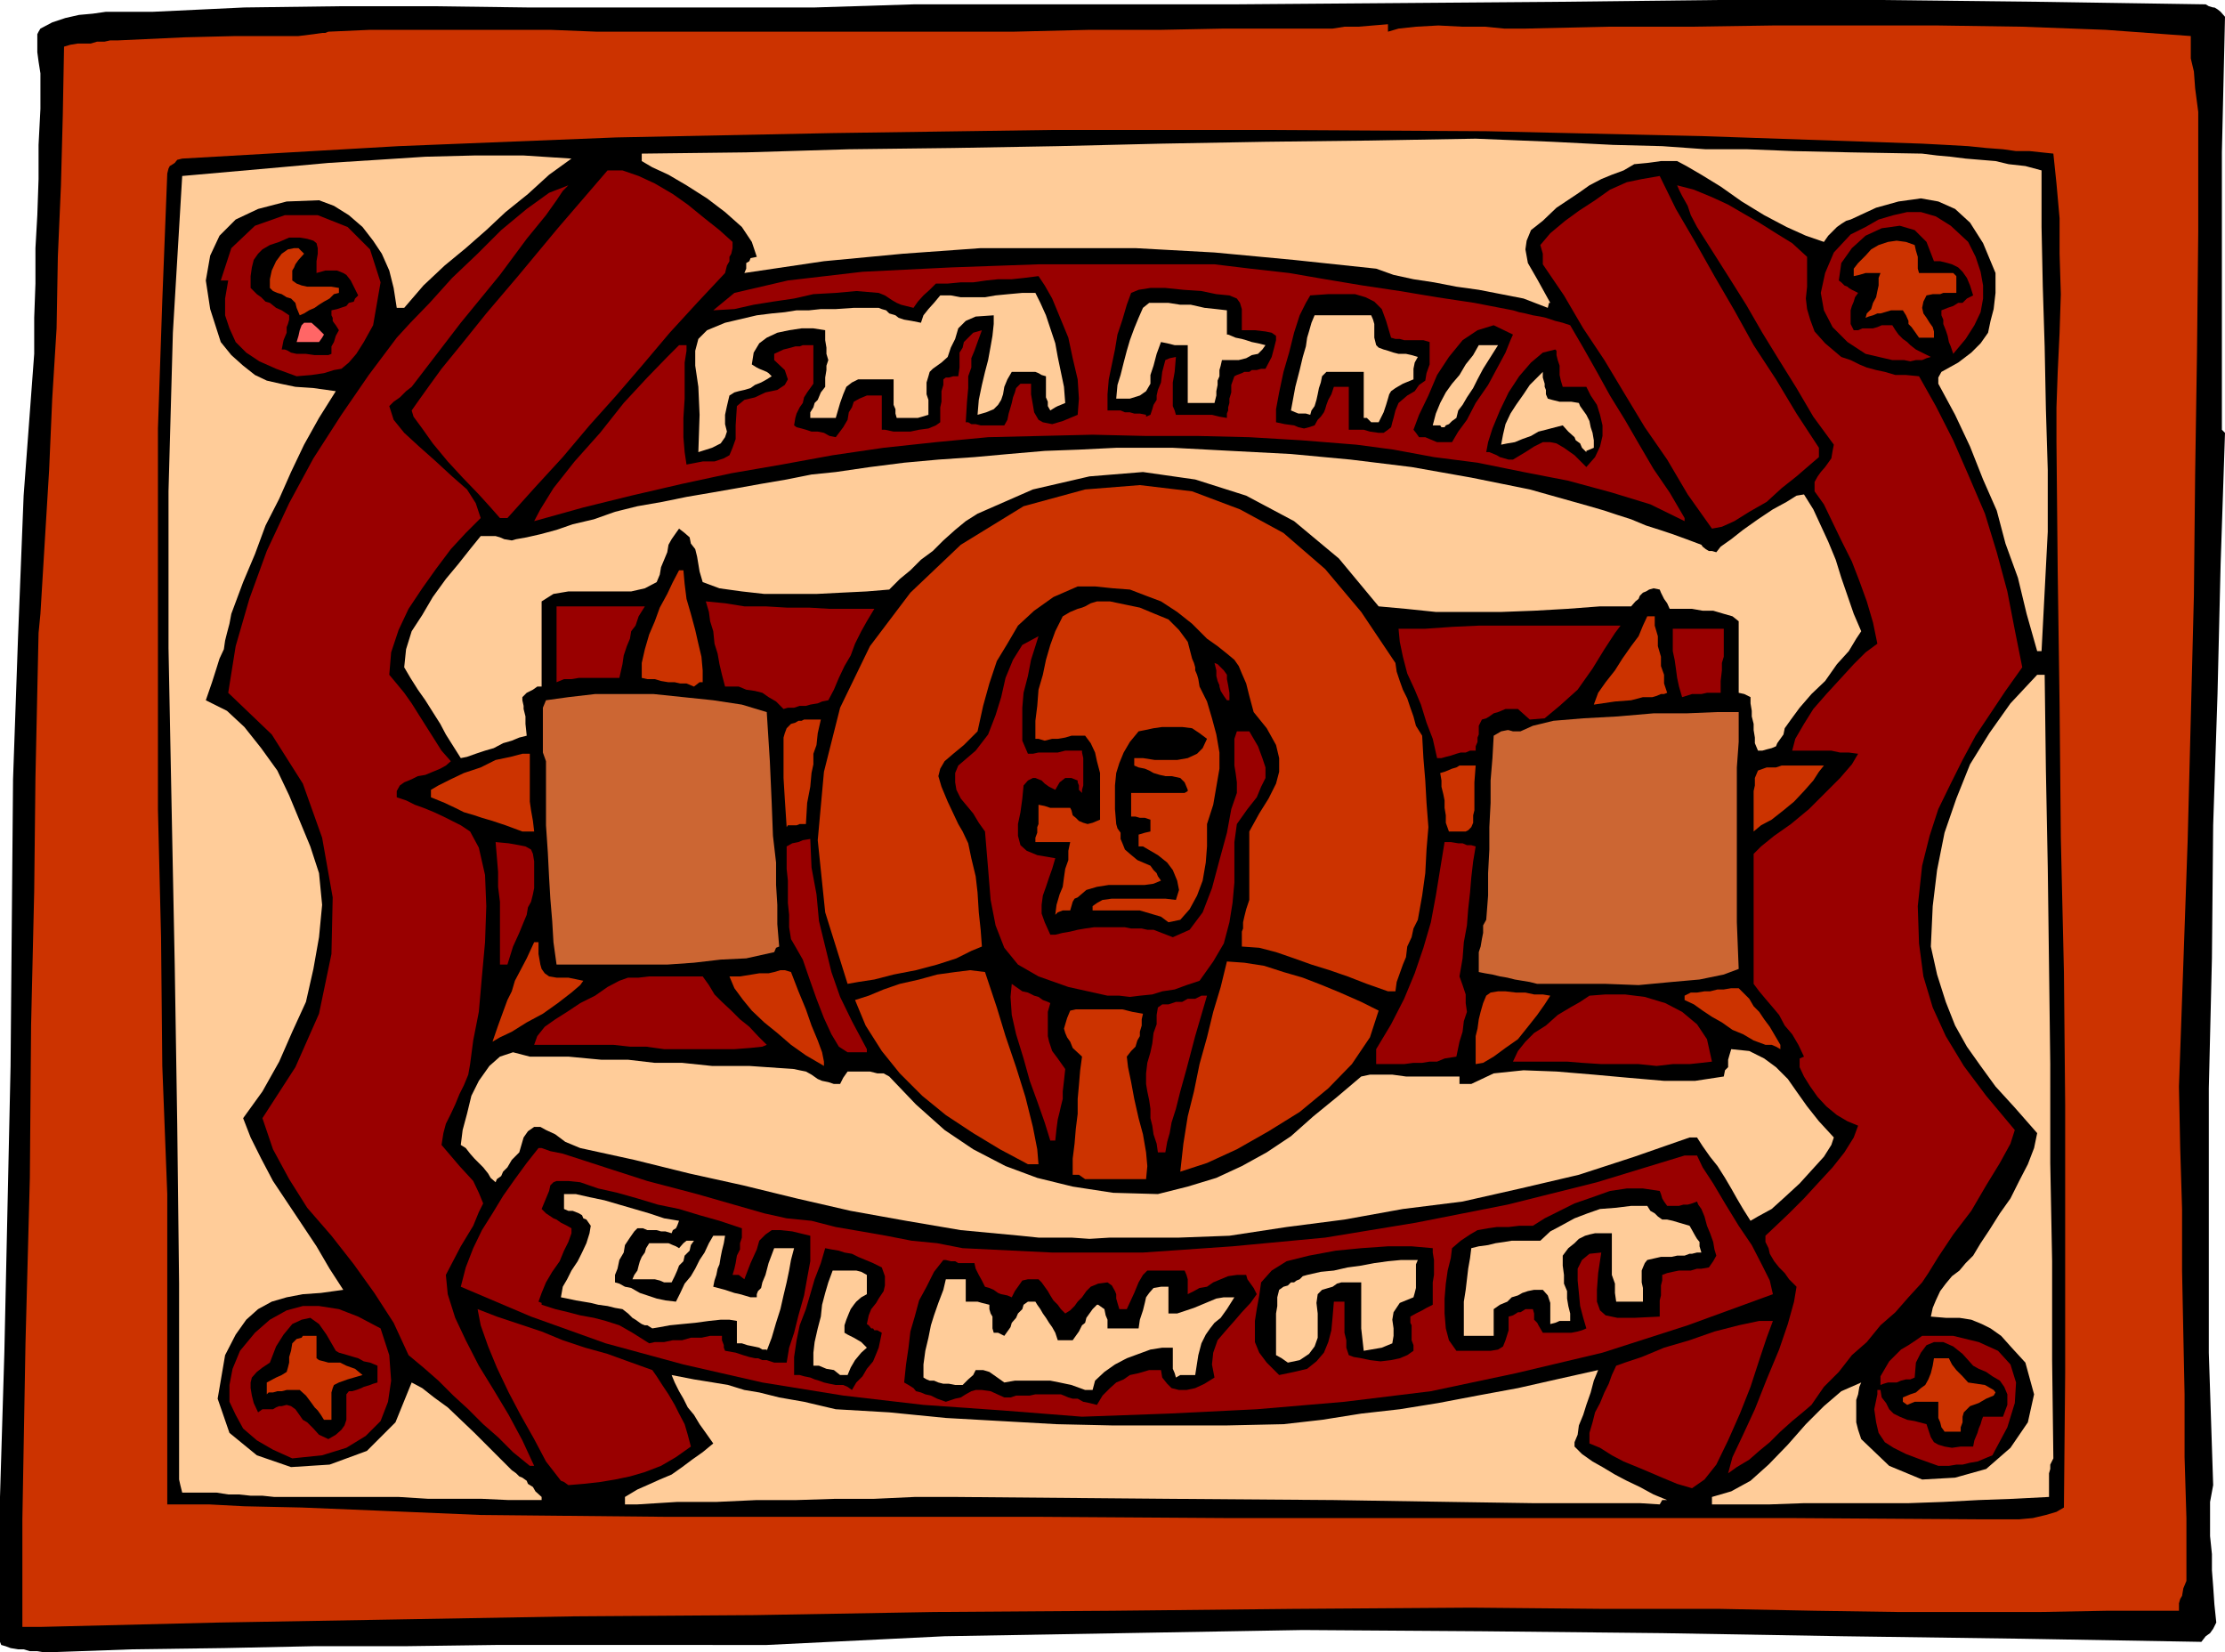 <svg xmlns="http://www.w3.org/2000/svg" width="357.801" height="265.699"><path d="m7.2 265.7-1.2-.2H4.8l-1-.3h-.902L1.7 265l-.8-.3-.7-.2-.2-.5v-23.3l.7-23.2.5-23.102.5-23 .198-23.101.2-23 .8-22.797.903-22.8L5.5 56.897v-5.8l.2-5.5v-5.7l.3-5.3.2-5.801v-5.5l.3-5.797v-5.703l-.3-1.899-.2-1.5V5.5l.2-.402.3-.5 1.898-1 2.102-.7 2.2-.5 2.198-.199L17 1.9h7.5l14.8-.7L54.7 1h14.898l15.3.2H131l15.898-.5H198.2l25.899-.2 26-.203 26.1-.297h26.2L328.5.297l26.2.402.5.301.698.2h.2l.5.3.5.398.703.801-.5 21.801v44.598l.5.5-.703 21.101-.5 20.899-.7 21.101-.199 21.399-.5 20.902v42.5l.7 21.297-.5 2.703v5.5l.3 2.898v2.602l.2 2.598.199 2.902.3 2.898-.5 1-.5.7-.699.5L354 264l-28.8-.5-28.802-.402-29.097-.5-28.801-.301-29-.2-57.602 1-28.597 1.403H79.699L65 264.7H50.398L36 265l-14.7.2-14.1.5"/><path fill="#c30" d="M6.5 261.598H3.598v-17.301l.5-28.297.703-26.602.199-24.5.5-21.601.2-18.2.3-14 .2-9.3.3-3.098.7-11.601.698-11.5.5-11.5.7-11.301.203-11.5.5-11.5.297-11.297.203-11 1-.3L12.5 7h2.098l1-.3H16.8l.898-.2h1.2l10.8-.5 8.2-.203H48l2.398-.297 1.403-.203h.5l.5-.2 6.699-.3h29l7.5.3h66.898l12.301-.3h11.5l10.102-.2h17.5l1.898-.3h2.2l2.402-.2 2.398-.199v1.2l1.7-.5 2.8-.301 3.602-.2 3.898.2h3.602l3.097.3h3.403l13.199-.3h13.2l13.398-.2h26.601l13.5.2 13.399.5 13.703 1v3.601l.5 2.102.199 2.7.5 3.8v19.2l-.2 19.5-.3 19.597-.2 19.5-.5 19.703-.5 19.598-.702 20-.7 19.601.2 9.899.3 9.8v9.899l.2 10 .203 9.902v10.098l.297 9.8V254.2l-.5 1.2-.2 1.199-.3.5-.2.699V259h-11.5l-10.8.2H305.3l-13.5-.2-15.102-.3h-18.5l-21.601-.2-28.797.2-28.8.3-28.8.2-28.802.5-29 .198-28.597.5-28.801.5-28.5.7"/><path d="m77.3 243.598-16.6-.7-12.2-.5-9.2-.199-5.702-.3h-6.7V192l-.8-20.602-.2-20.699-.5-20.601v-61.2l.7-20.601.8-20.399.2-.8.203-.399.5-.3.297-.2.402-.5.8-.199 34.798-2 35-1.402 34.8-.7 35-.5H204l35 .2 35.098.8 35 1.2 3.8.199 3.602.203 2.898.297 2.7.203 2.101.297h2.2l1.902.203 1.898.2.5 4.8.5 5.598v5.699l.2 6.5-.2 6.203-.3 6.297-.2 5.703v5.598l.2 20.8.3 21.399.2 21.402.5 21.598.199 21.3v43.2l-.2 21.601-1.199.7-1.699.5-2.102.5-2.199.199H318.5l-30.3-.2h-90.7l-30.2-.199h-60l-30-.3"/><path fill="#fc9" d="M102.5 241.898h-2V240.7l2-1.199 1.598-.703 2-.899 1.902-.8 1.7-1.2 1.6-1.199 1.7-1.199 1.7-1.402-1.2-1.7-1-1.398-.902-1.5-1-1.203-.7-1.399-.699-1.199-.699-1.402-.5-1.2 3.598.7 3.101.5 2.399.402 2.601.801 2.399.398 3.203.801 4 .7 5.097 1.199 8.602.5 9.098.902 8.902.5 8.898.5 8.903.2h18.5l9.097-.2 6.2-.703 6.3-1 6.2-.7 6.203-1 6.297-1.199 6.5-1.199 6.203-1.402 6.699-1.5-.7 1.703-.5 1.898-.702 2-.5 1.602-.7 1.7-.199 1.5-.5 1.198v.7l1.2 1.199 1.699 1.203 1.601.898 2 1.2 1.899 1 2.101 1 2.2 1.199 2.199.902h-.797l-.403.7-3.199-.2H246.5l-13.2-.199-18.8-.3-26.402-.2-34.5-.3h-6.5l-6.5.3h-6.2l-6.3.2h-6.399l-6.5.3h-6.3l-6.399.398M44.098 240.7l-1.899-.2h-1.898l-1.903-.203H36.7L34.801 240h-5.5L29 238.797l-.2-.899v-31.5l-.3-25.699-.402-25.601-.5-25.2-.5-25.699V79l.703-25.5 1.5-25.203 15.797-1.399L52.8 26.2l7.898-.5 7.7-.5L76.3 25h7.898l7.7.5-3.598 2.598-3.403 3.101-3.597 2.899L78.199 37l-3.3 2.898L71.5 42.7l-3.402 3.2L65 49.5h-1.2l-.5-3.203-.702-2.797-1.2-2.703L60 38.699 58.3 36.5l-2.202-1.902-2.399-1.5-2.398-.899-5.203.2-4.598 1.199-3.602 1.699-2.597 2.601-1.5 3.2-.703 4 .703 4.601L35.5 55l1.7 2.098 1.898 1.699 1.902 1.5 1.898.902 2.2.5 2.402.5 2.898.2 3.602.5-2.7 4.3-2.402 4.301-2.097 4.398-1.903 4.301L42.7 84.5 41 89.098l-1.902 4.5-1.899 5.101-.3 1.598-.399 1.5-.3 1.203-.2 1.398-.7 1.5-.5 1.602-.702 2.2-1 2.898 3.402 1.699 2.8 2.601 2.7 3.399 2.598 3.601 1.902 4L48.2 132l1.698 4.098 1.403 4.3.5 5.102-.5 5.2-.903 5.097-1.199 5.3L47 165.899l-2.102 4.801-2.698 4.8-3.101 4.297 1.203 3.101L42 186.297l1.898 3.601 2.403 3.602 2.199 3.297 2.398 3.601L53 204l2.2 3.398-3.602.5-2.899.2-2.601.5-2.399.699L41.5 210.5l-1.902 1.7-1.7 2.398-1.699 3.3-1.199 7 1.898 5.5L41.301 234l5.5 1.898L53 235.5l6-2.203 4.598-4.598 2.601-6.402 1.7.902 1.902 1.5L72 226.297l2.098 2 2.203 2.101 2.199 2.2 1.898 1.902 1.903 1.898.699.5.5.5.5.2.7.5.198.5.801.5.399.699 1 .902v.5H81.8L77.5 241h-8.602l-4.8-.3h-20m240.5 1.198H275.3V240.7l3.097-.902 3.102-1.7 2.898-2.597 3.102-3.203 2.898-3.297 2.903-2.902 2.797-2.399 3.203-1.402-.3.702-.2 1.2-.3.898v3.601l.3 1.2.5 1.5 4.5 4.3 5.298 2.2 5.3-.301 5-1.399 3.903-3.402 2.797-4.098 1-4.5-1.399-5.101-2.199-2.399-1.7-1.902-1.702-1.2-1.399-.699L317 212.2l-1.902-.3h-2.2l-2.398-.2.3-1.402.5-1.2.7-1.5.898-1.199 1-1.199 1.2-.902 1-1.2 1.203-1.199 1.199-2 1.398-2.101 1.7-2.7 1.703-2.398 1.398-2.8 1.399-2.7 1-2.601.5-2.399-3.598-4.101-3.102-3.399-2.398-3.3-2.2-3.102-1.902-3.399-1.5-3.8-1.398-4.399-1-4.5.3-6.5.7-5.8 1.2-6 1.898-5.5 2.203-5.5 3.097-5 3.403-4.801 4.297-4.598h1.203l.199 15.398.3 15.602.2 15.797.2 15.8V187l.3 15.797v15.902l.2 15.801-.5 1v.7l-.2.698v3.801l-5.8.301-5.5.2-5.7.3-5.602.2h-16.8l-5.5.198"/><path fill="#900" d="m91.398 238.797-.699-.5-.5-.2L87.801 235l-1.903-3.602L83.7 227.5l-1.898-3.602-1.903-4L78.5 216.5l-1.2-3.402-.5-2.598 3.098 1.2 3.602 1.198 3.598 1.2L90.5 215.5l3.598 1.2 3.601 1 3.301 1.198 3.898 1.399.7 1 .902 1.402 1 1.5 1 1.7.7 1.398.898 1.703.5 1.7.5 1.898-2.399 1.699-2.398 1.402-2.602 1-2.398.7-2.403.5-2.398.398-2.7.3-2.402.2m180.7.5-2.399-.7-2.398-1-2.102-.898-1.898-.8-2.203-.899-1.899-1-1.898-1.203-1.703-.7v-1.699l.5-1.699.402-1.601.8-1.5.7-1.7.7-1.398.5-1.402.698-1.5 1.403-.5 2.699-.899 3.598-1.5 4.101-1.199 4-1.402 3.899-1 3.3-.7h2.2l-1 2.7-1.2 3.601L281.5 223l-1.7 4.297-1.902 4.3L276 235.5l-1.902 2.398-2 1.399"/><path fill="#900" d="m85.2 235.7-2.7-2.2-2.402-2.402L77.699 229l-2.398-2.402-2.403-2.2L70.5 222l-2.402-2.102-2.399-2-2.398-5.199-3.102-4.8-3.3-4.602-3.598-4.598-3.903-4.5-2.898-4.601-2.602-4.801-1.699-5 5.301-8.2L51.3 163l2-9.602.2-9.101-1.7-9.598L48.7 126l-5-7.902-7-6.7 1.198-7.5 2.2-7.601 2.8-7.7 3.602-7.699 3.898-7.199 4.5-7 4.403-6.402 4.5-6L66 51.898l3.098-3.199 3.601-4 4.102-3.902L80.598 37l4.101-3.402L88.301 31l3.097-1.203L91.2 30l-.699.7-1 1.5-1.7 2.398-3.1 3.8-4.302 5.801-6.3 7.7-7.899 10.3-.898.7-1 1-1 .699-.703.699.703 2.203L65 69.598l2.398 2.199 2.7 2.402 2.601 2.399 2.399 2.101 1.402 2.2.8 2.398-2.402 2.402-2.398 2.598-2.402 3.203-2.2 3.098-2.199 3.3-1.601 3.399-1.2 3.601-.3 3.602 1 1.2L65 111.397l1.2 1.7L67.397 115l1.2 1.898 1.203 1.899 1.2 1.902 1.5 1.7-.8.699-.9.5-1.202.5-1.2.5-1.199.199-1 .5-1.199.5-.7.5-.5.902v1l1.5.5 1.4.7 1.398.5 1.703.699 1.5.699 1.398.703 1.399.7 1.5 1L77 136.296l1 4.402.2 5-.2 5.801-.5 5.5-.5 5.7-.902 4.597-.5 3.8-.297 1.7-.703 1.703-.7 1.398-.699 1.7-.699 1.5-.8 1.601-.4 1.5-.3 1.899 2.898 3.402 2.2 2.398.902 1.899.7 1.703-.7 1.398-.902 2.2-2 3.3L71.699 205l.301 3.098 1.2 3.8 1.698 3.602L77 219.598l2.398 3.902 2.403 4L84 231.598l1.898 4.101H85.2M47 234.5l-3.102-1.402-2.597-1.5-2.203-1.899-1.2-2.199-1-2.102V222.7l.5-2.601 1.2-2.899L41 214.297l2.398-2.098 2.7-1.5 2.601-.699h2.602l3.199.5 3.098 1.2 3.601 1.898 1.399 4.3.3 4.102-.5 3.398L61.2 228.5l-2.398 2.398-3.102 1.899L51.801 234l-4.801.5m230.898 2.398.7-2.601 1.703-3.598 1.898-4.101 1.899-4.801 2-4.797 1.402-4.102 1-3.601.398-2.399-1.199-1.199-.699-1-.902-.902-.797-1-.703-1.2-.2-.898-.5-1v-1l1.7-1.601 2.101-2 2.399-2.399 2.203-2.402 2.398-2.598 1.899-2.402 1.5-2.399.703-1.898-1.703-.703-1.7-1-1.699-1.399-1.398-1.5-1.203-1.699-1-1.601-.7-1.5v-1.399l.7-.3-.899-1.899-1-1.703-1.199-1.399-.902-1.699-1-1.199-1.2-1.402-1-1.2L282 158.2v-20.902l1.2-1.2 2.1-1.699 2.7-1.898 2.898-2.402 2.602-2.598 2.398-2.402 1.903-2.2 1-1.699-1.5-.199h-1.403l-1.398-.3h-6.3l.5-1.903 1.398-2.399 1.5-2.398 2.101-2.402 2.2-2.399 2.199-2.402 1.902-1.899 1.898-1.398-.699-3.402-1-3.399L299 93.4l-1.2-3.102-1.702-3.399L294.699 84l-1.398-2.902L291.8 79v-1.5l.5-.902.5-.7.699-.8 1-1.399.2-1.199.198-1-3.3-4.5-2.7-4.602-2.8-4.5-2.7-4.398L280.8 49l-2.703-4.3-2.598-4.102-2.602-4.098-1-1.902-.5-1.5-.5-.899-.398-.699-.5-1-.3-.703 2.698.703 2.903 1.2 2.597 1.198 2.403 1.399 2.597 1.5 2.7 1.703 2.601 1.598 2.399 2.199v4.8l-.2 1.903.2 1.7.5 1.698.703 1.899 1.699 1.902 2.598 2.2 1.5.5 1.402.699 1.2.5 1.5.402 1.398.297 1.703.5h1.699l2.098.203 2.703 4.797 2.797 5.5 2.402 5.5 2.7 6.3 1.898 6.2 1.703 6.3 1.199 6.2 1.2 6-2.7 3.8-2.402 3.602-2.399 3.598-2.101 3.902-1.899 3.801-2 4.098-1.398 4.3-1.203 4.801-.7 6.5.2 6L309.3 157l1.5 5 2.097 4.598 2.903 4.8 3.597 4.801 4.602 5.5-.7 2.2-1.702 3.101-2.2 3.598-2.398 4.101-2.902 3.801-2.399 3.598-1.601 2.601-1 1.5-2.2 2.399L304.8 211l-2.403 2.098-2.199 2.699-2.398 2.101-2.102 2.7L293.3 223l-2 2.898-1.403 1.2-1.699 1.402-1.898 1.7-1.703 1.698-1.7 1.399-1.597 1.402-2 1.2-1.403 1M311.7 235.7l-2.802-1-2.398-.903-2-1-1.402-.899-1-1.5-.399-1.699-.3-2.101.5-2.399v-.699h.5l.199 1.2.703.898.5 1 .699.699 1 .5 1.2.5 1.198.203 1.903.5.297.898.402 1.2.5.8.7.399 1 .3 1.198.2 1.403-.2h2l.199-1 .5-1.199.2-.699.3-.699.2-.703.198-.5h3.2l.703-1.899V224.2l-.5-1.199-.703-1-1.2-.703-1-.7-1.199-.5-.898-.5-1.703-1.898-1.5-1.199-1.598-.703H311l-1.2.5-.902 1.203-.8 1.598-.2 2.402-.699.297h-.699l-.8.203-.7.297h-1.402l-.7.203-.5.2v-1.403l.7-1.2.703-1.199 1.898-1.898 1.2-.703 1.199-.797 1-.703h5l4.101 1 3.102 1.402 2 2.2.898 2.898-.199 3.3-1.2 3.903-2.402 4.5-2.398 1-1.2.2-1.202.3h-1l-1.2.2H311.7"/><path d="m52.8 231.398-1.5-.699-.902-1-1-1-.699-.402-.699-1-.5-.7-.7-.5-.702-.199-.797.2h-.403l-.5.199-.5.3H42.2l-.699.5-.7-1.5-.3-1.199-.2-1.199v-.902l.2-.797.8-.902.9-.7 1.198-.8 1-2.598 1.2-1.902 1.402-1.7 1.5-.699 1.398-.3 1.403 1 1.199 1.699 1.5 2.601.5.301 1.398.398 1 .301.7.2.902.5 1 .199 1.2.5v2.699l-.7.203-.5.2-1 .3-.402.2-.797.3-.703.2h-.5l-.399.5v4.097l-.3.902-.5.7-.899.8-1.2.7"/><path fill="#c30" d="m52.098 228.297-.5-.797-.5-.703-.5-.5-.5-.7-.899-1.199-1-.898h-2.101l-.797.2h-.703l-.7.198H43.2l-.3.301v-1.902l1.5-.797.902-.402.797-.5.203-.7.199-.8v-.899l.3-1L47 216l.7-.703.8-.2.2-.3h2.198v3.601l.403.301.797.2.703.199h1.898l1 .5 1.399.5 1.203 1-2.403.699-1.398.5-.8.402-.2.5-.2.7v4.398h-1.202M312.7 230.2l-.2-.302-.3-.398-.2-.8-.3-.7v-2.602h-3.802l-1.199.5-.699-.5v-.699l1.2-.5.898-.3.8-.7.7-.5.5-.902.402-1 .3-1.2.2-1.199h2.398l.5 1 .7.899 1 1 .902 1 2.7.402 1.398.801.3.398-.3.5-1.2.5-1.199.7-1.398.5-1 1-.203.699v.902l-.297.801v.7h-2.602"/><path fill="#900" d="m174 227.797-12.7-1-12.8-.899-12.902-1.5-13-2.101-12.7-2.899-12.5-3.398-12-4.3-11.3-4.802.8-3.101 1.2-3.098 1.402-2.902 1.7-2.7 1.698-2.8 1.903-2.7L84.699 187l1.899-2.402h.5l1.402.5 2 .402 3.098 1 4.3 1.398 6.2 2 8 2.102 10.8 3.098 3.602.8 4 .399 3.898 1 4.102.703 4 .7 4.098.8 4.101.398 4.102.801 14.398.7h14.602l14.398-1L213.098 199l14.601-2.402 14.7-2.899 14.402-3.601 14.097-4.301h2l.903 1.902 1.699 2.598 1.898 3.203 2.2 3.598 2.101 3.101 1.7 3.301 1.199 2.398.5 2.2-13.7 5L257.7 217.5l-13.898 3.297-13.703 2.902-13.899 1.7-14.101 1.199-14.2.699-13.898.5"/><path d="m152.098 225.398-1.399-.5-1-.5-.898-.199-.703-.3-.797-.2-.403-.5-.8-.5-.7-.402.301-2.899.399-2.699.3-2.601.7-2.399.703-2.601 1.199-2.2 1.2-2.398 1.5-1.902h.398l.8.199h.7l.5.3h2.601l.2.903.5 1 .5.898.5 1 .699.2.703.3.699.5.5.2 1 .199.7.3.5-1 .5-.699.698-1 .903-.199H167l.5.5 1 1.399.398.699.5.8.7.7.5.703.703.7.797-.5.703-.7.5-.703.699-.7.7-1 .698-.699 1.2-.5 1.5-.199.703.5.5.899.199.5v.699l.2.703.3 1h1.2l1.198-2.602.7-1.699.703-1.199.699-.703h6l.3.703.2.7v2.398l1-.5.898-.5 1.2-.2 1-.699 1.203-.5 1.199-.5 1.398-.199h1.5l.2.7 1 1.398.5 1-1 1.402-1.399 1.5-1.199 1.398-1.5 1.7-1.2 1.402-.702 2-.2 1.898.403 2.102-1.602 1-1.5.7-1.398.3h-1.203l-1.2-.3-.699-.7-.8-1-.2-1.203h-1.898l-1.703.5-1.399.3-1 .7-1.199.5-1 .902-1.2 1.2-.902 1.5-1.199-.301-1-.2-.898-.5h-.801l-.7-.199-.702-.3-.5-.2H166.5l-.902.2h-2.2l-.898.3h-1l-2.2-1-1.402-.199h-1l-.699.2-.898.5-.801.5-.902.198-1.5.5m-17.7-2.698-1-.2-.898-.203-.8-.297-.7-.203-.7-.297-1-.203-.702-.2h-.899V218.2l.399-2.699.5-2.402 1-2.598.703-2.402.699-2.399 1-2.601.7-2.399 1 .2 1.198.199.903.3 1.199.2 1 .5 2.398 1 1.403.699.5 1.402v1.5l-.203.899-.797 1.199-.403.703-.8 1-.399 1-.3 1.398.3.2.399.5h.3l.2.3h.5l.703.399-.203 1-.297 1.402-.403 1-.5 1.2-1 1.199-.699 1.199-1 1L137 223.5l-.7-.5-.702-.3h-1.2"/><path fill="#fc9" d="m174.5 223.5-2.2-.8-1.902-.403-1.5-.297H163.2l-1.699.297-1.402-1-1-.7-1-.3h-1.2l-.398.8-.8.7-.9.902h-1.202l-1-.199h-.899l-.8-.203-.7-.297h-.699l-.5-.203-.5-.297v-2.102l.3-2.199.5-2.101.4-2 .5-1.598.698-2 .801-2.102.399-1.699h3.203v3.598h1.898l.7.203 1.199.297v.703l.203.7.297.5v1.898l.203.699h.699l1 .5 1-1.399.2-.699.698-.8.301-.7.7-.699.199-.703.703-.5h1.199l.3.5.5.703.4.7.5.698.5.801.5.7.5.898.398 1.203h2.402l.5-.703.5-.7.5-1 .5-.398.2-.8 1-1.399.698-.703h.2l1 .703.203 1 .297.7v1.398h5l.203-1.399.5-1.5.297-1.199.203-.902.5-.7.699-.8 1.2-.2h1.198v4.301h1.403l1.5-.5 1.199-.402 3.598-1.5 1.203-.2h1.699l-1.2 1.903-1 1.398-1 .801-.702.899-.7 1L193.2 216l-.5 1.898-.5 3.2h-2.398l-.703.402-.2-.703-.3-.7V216.7h-1.7L185 217l-1.902.7-1.899.698-1.898 1-1.703 1.2-1.5 1.402-.399 1.5H174.5m-39.402-2.402-1-.801-1.2-.2-1.199-.5h-.898V217.5l.199-1.703.5-2.2.5-1.898.2-1.902.5-1.899.5-1.699.698-1.902h3.801l.801.203.898.5v3.098l-.898.5-.8.699-.4.5-.5.703-.3.7-.402 1-.297.898v1.199l.5.3 1 .5 1.199.7.898.902-.898.801-1 1.2-.7 1.198-.5 1.2h-1.202"/><path d="m205.7 221.098-2-2-1.2-1.598-.7-1.703v-3.399l.298-1.898.402-2.203.3-2.098 1.7-1.902 2.398-1.5 3.602-.899 4.3-.8 4.098-.399 4.301-.3H227l3.398.3v.7l.2 1.199V205l-.2 1.2v3.597l-1 .5-.699.402-1 .5-.898.5v1l.199.399v2.402l.3.797v.902l-1 .7-1.202.5-1.399.3-1.699.2-1.7-.2-1.402-.3-1.199-.2-.8-.3-.399-1.2V215.5l-.3-1.203v-5h-1.7l-.2 2.402-.202 2.2-.5 1.898-.7 1.703-1.199 1.398-1.5 1.2-2.101.5-2.399.5m-81.199-2-1.2-.399h-.702l-.7-.3h-.5l-.898-.2-1-.3-1.2-.399-1.702-.3-.2-.5v-.403l-.3-.797v-.703h-1.899l-1.398.3h-1.703l-1.399.403h-1.5l-1.398.297h-1.5l-.903.203-2.699-1.703-2.101-1.2-2.2-.699-1.898-.5-2.2-.398-1.902-.5-2.097-.5-2.203-.703v-.297l-.5-.203.5-1.399.703-1.699 1-1.699L90 202.797l.7-1.7.698-1.398.5-1.402v-.797l-.699-.402-1-.5-.699-.5-.5-.2-1.2-.8-.702-.7.703-1.699.5-1.199.199-.902.5-.5.5-.2h1.898l1.903.2 2.898 1 3.102.699 3.199.902 3.3 1 3.4.7 3.3 1 3.2.898 3.6 1.203v1.5l-.3.898v1l-.5 1-.2 1.2-.202.902-.297 1h1l.898.7 1-2.602 1-2.2.399-1.398 1-1 1-.703h1.402l1.898.203 2.903.7v4.097l-.5 2.703-.5 2.797-.903 3.203-.699 2.797-.8 2.402-.399 2.399h-2"/><path fill="#fc9" d="m207.098 219.098-1-.7-.899-.5V211.2l.2-1.199v-1.402l.3-1.2.7-.5.699-.199.5-.5h.5l.402-.3.5-.2.5-.5.7-.199 2.198-.5 2.102-.203 2.2-.5 2.198-.297 2.102-.402 2.2-.301 2.1-.2h2.7l-.3.7v3.8l-.2.801-.2.7-2.202.902-1 1.5-.2 1.2.2 1.398v1.199l-.2 1.203-1.699.7-2.898.5-.403-3.602V206.2H215.7l-.699.2-.7.5-.702.199-1 .3-.7.7-.199 1.402.2 1.7v3.898l-.5 1.402-.899 1.2-1.5 1-1.902.398m-85.001-2.399-.899-.2-1-.203-.898-.297h-.801v-3.602l-1.2-.199h-1.402l-1.898.2-2.2.3-2.1.2-2 .199-1.602.3-1.2.2-.8-.5h-.399l-.5-.2-.3-.199-.7-.5-.5-.3-.699-.7-.902-.699-1.2-.203L97.7 210l-1.5-.203-1.2-.297-1.2-.203-1.202-.2-1.399-.3-1-.2.301-1.699.7-1.199.698-1.402 1-1.5.7-1.399.703-1.5.5-1.601.199-1.2-.7-1-.5-.199-.202-.5-.5-.3-1-.399h-.7l-.699-.3V192h1.899l2.203.5 2.398.5 2.399.7 2.402.698 2.398.7 2.403.8 2.398.399-.3.8-.2.403-.5.297-.199.5-1-.297h-.7l-.702-.203h-1.5l-.7-.297h-.898l-.5.5-.7 1-.8 1.2-.2 1.198-.702 1.2L99.3 204l-.403 1v1.2l.7.198.902.5 1 .2 1.398.8 1.2.399 1.5.5 1.402.3 1.7.2.698-1.399.7-1.5 1-1.199.703-1.199.699-1.402.8-1.2.7-1.5.7-1.199h1.898l-.2 1.2-.3 1.199-.2 1-.199 1.199-.3.703-.2 1-.3.898-.2 1 1.899.5 1.5.5.902.2.7.199 1 .3h1v-.5l.198-.5.5-.5.2-.898.5-1.199.5-1.902.902-2.399h3.2l-.5 1.899-.302 1.699-.398 1.902-.5 2.098-.5 2.203-.7 2.2-.702 2.398-.797 2.101V217h-.703l-.5-.3"/><path d="m234.2 217.2-1.2-1.7-.5-1.902-.2-2.399v-2.402l.2-2.399.3-2.101.5-2 .2-1.598 1.398-1.199 1.5-1 1.2-.703 1.703-.297 1.398-.203h1.899l1.703-.2h2.199l1.898-1.199 2.403-1.199 2.398-1.199 2.899-1 2.8-1 2.7-.402h2.601l2.7.402.199.5.203.7.297.5.5.698H270l.7-.199h.698l.7-.199.8-.3.2.5.5.698.5 1.2.402 1.5.5 1.199.5 1.402.2 1.2.3 1-.5.898-.7 1-1.202.203h-.7l-1 .297H270l-1 .203-.902.2-.797.3v.898l-.203.801v1.598l-.2.8v2.602l-4.097.2h-2.703l-1.899-.399-.898-.8-.5-1.403v-1.899L257 204.7l.5-3.3-1.902.199-1.2 1L253.7 204v1.898l.2 2 .199 2.102.5 1.898.5 1.7-.7.3-.699.2-1 .199h-4.601l-.7-1.2-.199-.398-.5-.5v-1l-.199-.699h-1.2l-.3.2-.5.3h-.402l-.297.2-.5.3-.703.2v2.198l-.5 1.602-.399 1-.8.5-1.2.2h-5.5"/><path fill="#fc9" d="M235.398 214.797v-5.5l.301-1.899.399-3.398.3-1.703.2-1.598 1.203-.3 1.5-.2 1.199-.3 1.398-.2 1.2-.199h4.601l1.602-1.5 1.699-.902 2.2-1.2 2.1-.8 2-.7 2.598-.199 2.403-.3h2.597l.5.8.7.399.5.5.703.5h.797l.902.199 1 .3 1.7.5.398.7.5.902.3.5.403.5v.7l.297 1h-.7l-.8.199h-.399l-.8.3h-1.2l-.898.2h-1.703l-2.2.5-.398.5-.3.699-.2.5v1.902l.2.899v2.199h-4.302l-.199-1.399v-1.5l-.5-1.398v-6.703H256.5l-.902.203-.7.2-1 .5-.699.698-1 .801-.898 1.2v1.601l.199 1.5v1.398l.5 1.2v1.199l.2 1.203.3 1.2v1.198h-1.7l-.702.301-.797.2V209.5l-.403-1.203-.8-.899h-1.399l-1 .2-.898.3-.703.399-1 .3-.7.7-1.199.5-1 .703v4.297h-4.8M106.8 206.2l-.702-.302-.797-.199h-3.602L102 205l.5-.703.2-.797.198-.703.301-.7.5-.699.2-.699.5-.8h3.101l.7.3.5.2.5.3.698-.8.5-.399h1.2l-.5.7-.2.898-.8.8-.2.899-.699.703-.3.797-.399.902-.5 1h-1.2"/><path fill="#fc9" d="m164.098 198.7-9.598-.903-8.8-1.5-8.9-1.598-8.702-2-8.598-2.101-8.602-1.899L102 186.5l-8.7-1.902-2.402-1-1.597-1.2-1.5-.699-.903-.5h-1l-1 .7-.699 1-.699 2.398-1.2 1.203-.702 1.2-.7.698-.3.7-.7.5-.199.5-.8-.7-.399-.699-.8-1L77 187l-.7-.703-.702-.797-.7-.902-.8-.5.3-2.399.7-2.601.703-2.899L77 173.797l1.7-2.399 1.698-1.5 2.102-.699 2.7.7h6.198l5.301.5H101l4.3.5h4.4l4.8.5h6l7.2.5.898.199 1 .199.902.5 1 .703.7.297 1 .203.898.297h1l.5-1 .703-1h3.597l1.2.3h1l.902.5 4.3 4.5 4.598 4.102 4.602 3.098 5.2 2.703 5.1 1.898 5.7 1.399 6.5 1 7.2.203 4.8-1.203 4.598-1.399 4.101-1.898 4-2.203 3.899-2.598 3.601-3.199 3.801-3.102 3.898-3.3 1.403-.301h3.597l2.2.3h8.601v1.2h1.899l3.601-1.7 4.801-.5 5.3.2 6 .5 5.5.5 5.798.5h5l4.601-.7.2-1 .5-.5v-1.199l.199-.699.3-1 2.903.301 2.398 1.2 1.899 1.398 1.902 1.902 1.398 2 1.7 2.398 1.902 2.399 2.398 2.601-.398 1.2-1.2 1.902-2 2.2-1.902 2.097L287 192.5l-2.102 1.898-2.199 1.2-1.199.699-1.2-1.899-1-1.699-.902-1.601-1-1.7-1.199-1.898L275 186l-1.2-1.703-.902-1.399H271.7L262.801 186l-8.903 2.898-9.398 2.2-9.3 2.101-9.602 1.2-9.399 1.699-9.3 1.199-9.2 1.402-8.101.301H178.5l-3.3.2-2.9-.2H167l-2.902-.3"/><path fill="#c30" d="m174.5 189.598-1-.7h-1v-2.601l.3-2.399.2-2.398.3-2.402v-2.399l.2-2.199.2-2.402.3-2.2-1.5-1.398-.402-1-.5-.703-.297-.7-.203-.699.203-.699.297-1 .5-1.199.902-.203h7.5l1.598.402 1.703.301-.203.898v1l-.297 1v.7l-.403.699-.3 1-.7.703-.699.898.2 1.7.5 2.402.5 2.7.699 3.097.703 2.601.5 2.899.199 2.203-.2 2.098h-9.8m15.3-1.2.5-4.5.7-4.398 1-4 .898-4.402 1.2-4.301 1-4.098 1.203-4 1-4.101 2.797.199 3.203.5 3.097 1 3.102.902 3.098 1.2 2.902 1.199 3.398 1.5 2.801 1.402-1.398 4.297-2.903 4.3-3.8 3.903-4.598 3.797-5 3.101-5.102 2.899-4.8 2.203-4.297 1.398M165.3 187.2l-4.5-2.403-4.3-2.598-4.402-2.902-3.797-3.098-3.602-3.601-2.898-3.598-2.602-4.102-1.699-4.101 2.2-.7 2.398-1 2.601-.898 3.102-.699 2.898-.8 2.899-.403L156 156l2.398.297.7 2.101L160.3 162l1.398 4.598 1.7 5 1.5 4.8 1.199 4.801.703 3.598.199 2.402h-1.7"/><path fill="#900" d="m186.2 185.297-.2-1.399-.5-1.5-.2-1.398-.3-1.203v-1.5l-.2-1.399-.3-1.398-.2-1.203v-1.7l.2-1.699.5-1.699.3-1.402.2-1.7.5-1.398v-1.5l.2-1.199.698-.5h1l1.2-.402h1l.902-.5h1.2l1-.5h.898l-1.899 6.5-1.398 5.3-1 3.602-.703 2.797-.7 2.203-.3 1.7-.399 1.398-.3 1.699h-1.2m-17.301-1.899L168 180.5l-1.2-3.402-1.202-3.301-1-3.598-1.2-3.902-.699-3.098-.199-2.902.2-2.098.698.5 1 .7.903.199 1 .5.699.199.7.5.8.3.398.2-.398 1.402v3.899l.2.902.5 1.5.898 1.2 1.203 1.698-.203 1.899-.2 1.703v1.2l-.3 1.198-.2.899-.3 1.203-.2 1.5-.199 1.898h-.8"/><path fill="#c30" d="m132 171.098-2.402-1.399-2.399-1.699-2.199-1.902-2.102-1.7-2-1.898-1.398-1.703-1.402-1.899L117.3 157h1.7l1.898-.3 1.2-.2h1.5l.902-.203 1-.297h.7l1 .297 1.198 3.101 1.2 2.899.902 2.601 1 2.399.7 1.902.3 1.5v.7l-.5-.301"/><path fill="#900" d="M221.3 171.098v-2.399l2.4-4 2.1-4.101 1.7-4.098 1.398-4.102 1.2-4.101.8-4.297.7-4.3.703-4.302h1l1.199.2h.7l.698.3h.7l.703.2-.403 2.402-.3 2.598-.2 2.402-.3 2.7-.2 2.597-.5 2.703-.199 2.598-.5 2.902.5 1.398.5 1.5v1.399l.2 1.402-.5 1.5-.2 1.7-.5 1.601-.5 2.398-1.898.301-1.203.5h-1.2l-1.199.2h-1.398l-1.5.199h-4.5"/><path fill="#c30" d="M237.3 171.098v-4.5l.298-1.2.203-1.5.297-1.199.402-1.402.5-1.2.7-.5 1.198-.199h1.2l1.703.2h1.5l1.398.3h1.399l1.203.2-.903 1.402-1.199 1.7-1.5 1.898-1.601 2-2 1.402-1.899 1.398-1.699 1-1.2.2"/><path fill="#900" d="m136.3 169.2-1.402-.903-1.199-2-1.199-2.598-1.2-3.101-1.202-3.399-1-2.902-1.2-2.098L127.2 151l-.3-1.902v-2l-.2-1.899v-3.601l-.199-1.899v-3.601l.898-.5 1-.2.7-.3 1.203-.2.199 4.602.8 4.297.4 4.3 1 4.102 1 4.098 1.398 4 1.902 3.902 2.398 4.5v.5h-3.097m121.198 1.899-3.102-.2L252 170.7h-8.7l.798-1.699 1.203-1.5 1.398-1.402 1.899-1.2 1.902-1.699 2-1.199 1.598-.902 1.5-1 2.601-.2h3.102l3.199.399 3.3 1 2.7 1.402 2.398 2 1.602 2.399.8 3.601-1.702.2-1.899.199H269l-2.602.3-2.898-.3h-6M106.8 168.7l-2.902-.403h-2.597L98.598 168h-12.7l.5-1.402 1.2-1.5 1.703-1.2 1.898-1.199 2.102-1.402 2.398-1.2 2-1.398 1.899-1 1.402-.5h1.7l1.698-.199H113l1 1.398.898 1.5 1.2 1.2 1.5 1.402 1.402 1.398 1.5 1.2 1.398 1.5 1.403 1.402-.703.297-1.899.203-2.601.2H106.8"/><path fill="#c30" d="m79.2 167.5.898-2.602.8-2.199.7-1.902.703-1.399.5-1.699.898-1.699 1-1.902 1.2-2.598h.699v1.898l.3 1.7.2.699.5.703.703.5 1.199.2h1.898l2.403.5-.5.698-1.403 1.2-2.199 1.699L87.301 163l-2.602 1.398-2.398 1.5-1.903.899-1.199.703m204.699.5-1.898-.703-1.7-1-1.702-.7-1.7-1.199-1.597-.898-1.5-1-1.403-1-1.5-.703v-.7l1-.5h1l1.2-.199H275l1.2-.3h1l1.198-.2h1.2l.703.7 1 1 .699 1.199.898.902.801 1.2.899 1.199.703 1.199 1 1.703v.7l-.703-.403-.7-.297h-1"/><path fill="#900" d="m178.098 160.098-6.297-1.399L167 157l-3.3-1.902-2.2-2.7-1.402-3.601-.797-4.098-.403-5-.5-6-1-1.402-.898-1.5-2-2.399-.7-1.398-.202-1.203v-1.5l.5-1.2 2.8-2.398 2-2.601 1.2-3.098.902-2.902.7-3.098 1.198-2.902 1.5-2.399 2.602-1.402-.5 1.601-.7 2.2-.5 2.601-.702 2.7-.2 2.398v5.3l.903 2.102h.797L167 121h3.098l1.203-.3H174v.3l.2.898v4.399l-.2.703v.5l-.5-.5v-.703l-.2-.5v-.297l-1-.402h-1l-.902.699L169.7 127l-1-.5-.699-.5-.5-.5-.5-.203-.5-.2h-.402l-.797.403-.703.797-.2 2.101-.3 2.2-.399 1.902v1.898l.399 1.5 1 .899 1.703.703 2.898.5-.5 1.7-.5 1.398-.5 1.5-.5 1.402-.199 1.5v1.398l.5 1.399.898 2h.801l1.2-.297 1.199-.203 1.203-.297 1.199-.203 1.398-.2h5l1 .2h1.7l.902.203h1l3.098 1.2 2.703-1.2 2.097-2.8 1.5-3.903 1.2-4.5 1.203-4.399.699-3.8.898-2.598v-1.703l-.199-1.5-.199-1.2v-4.3l.398-1.2h2l1.403 2.403.699 1.898.5 1.5v1.7l-.7 1.402-.702 1.7-1.5 1.898-1.7 2.402-.398 2.898v6.5l-.3 3.301-.5 3.098-.9 3.402-1.702 2.899-2.2 3.101-2.097.7-1.903.699-2 .3-1.597.5-2 .2-1.602.199-1.699-.2h-1.902"/><path fill="#c30" d="m223.2 159.398-3.4-1.199-3.1-1.199-2.9-1-2.902-.902-2.8-1-2.899-1-2.699-.7-2.8-.199v-2.402l.198-.5v-1l.2-.899.3-1.199.5-1.5v-11l1.602-2.902 1.5-2.399 1.2-2.398.5-1.902v-2.2l-.5-2.101-1.5-2.7-2.102-2.597-.7-2.602-.5-2-.699-1.601-.5-1.2-.699-1-1.2-1-1.5-1.199-1.702-1.199-2.399-2.402-2.398-1.899-2.602-1.699-2.398-.902-2.602-1-2.699-.2-2.902-.3H173.3L169.398 96l-3.097 2.2-2.602 2.398L162 103.5l-1.7 2.797-1.202 3.601-1 3.602-.899 4.098-2.199 2.199-1.7 1.402-1.402 1.2-.699 1.199-.3 1.199.5 1.703 1 2.398 1.699 3.602.703 1.2.898 1.898.5 2.402.7 2.898.3 2.602.2 3.2.3 2.8.2 2.7-1.7.698-2.398 1.2-3.102 1-3.398.902-3.602.7-3.101.8-2.598.398-1.7.301-3.6-11.5-1.2-11.601 1-11 2.598-10.301 4.8-9.899 6.5-8.601 8.102-7.7 10.098-6.199L174.5 78.7l8.8-.699 8.4 1 7.698 2.898 7 3.801 6.7 5.801 5.8 6.898 5.5 8.2.2 1.402.5 1.5.5 1.398.703 1.399.5 1.5.5 1.402.398 1.5 1 1.598.2 3.601.3 3.602.2 3.598.3 3.902-.3 3.598-.2 3.8-.5 3.602-.699 3.898-.7 1.399-.3 1.402-.7 1.5-.202 1.7-.5 1.199-.5 1.402-.5 1.398-.2 1.5H223.2"/><path fill="#c63" d="m247.2 158.2-1.2-.302-1.2-.199-1.202-.199-1.2-.3-1.199-.2-1.199-.3-1.2-.2-1-.203v-3.2l.298-.898.203-1.199.199-1v-1.203l.5-.899.3-3.898v-3.602l.2-3.8V133l.2-3.902V125.5l.3-3.602.2-3.601 1.198-.7 1-.199h.2l.703.2h1.199l2-.899 3.3-.8 4.798-.399 5.5-.3 5.8-.5h5.301l4.801-.2h3.598v4.797l-.297 4.101v24.899l.297 7.5-2.399.902-3.898.801-4.5.398-5.301.5-5.3-.199h-11"/><path fill="#900" d="M80.398 155.098V145l-.3-2.402v-2.399l-.2-2.402-.199-2.399 2.102.2 1.699.3 1 .2.898.5.301.699.2 1.203v4.297l-.2 1-.3 1.203-.5.898-.2 1.2-.5 1.199L83.5 150l-1 2.2-.902 2.898h-1.2"/><path fill="#c63" d="M90.2 155.098h-.7L89 151.5l-.2-3.402-.3-3.598-.2-3.402-.202-4-.297-4.399v-10.3L87.3 121v-7.203l.5-1.2 3.597-.5 4.301-.5h9.399l9.601 1 4.602.7 4 1.203.5 7.898.297 6.7.203 5.3.5 4.301v3.598l.2 3.203v3.098l.3 3.601-.5.2-.3.699-4.5 1-4.102.199-4.3.5-4.297.3H90.199"/><path fill="#c30" d="m187.898 148.297-1.199-.899-3.398-1h-7.602v-.699l.7-.5.902-.5 1.5-.199h8.597l1.7.2.5-1.602-.297-1.5-.703-1.7-.899-1.199-1.5-1.199-1.199-.703-1.2-.7h-.702V134.2l1-.3.902-.2v-1.902l-.902-.297h-.797l-.703-.203h-.7V127.5h8.602l.5-.3v-.2l-.5-1.203-.7-.7-1.402-.3h-1l-.898-.2-1-.3-.7-.399-.702-.3-1-.2-.7-.3v-1.2h1.403l1.898.301h3.602l1.699-.3 1.5-.7.898-.902.7-1.5-1.2-.899-1.199-.8-1.601-.2h-3.2l-1.398.2-1.402.3-1 .2-1.399 1.699-1 1.703-.699 1.7-.5 1.597-.2 2v3.8l.2 2.403.2.7.5.698v1l.3.7.398 1 .801.699 1.2 1 2.101.902.5.7.5.5.2.5.5.699-1.2.5-1.402.199H178.3l-1.903.3-1.699.5-1.398 1.2-.5.203-.301.5-.2.7-.202.698h-1.2l-.8.301-.399.399.2-1.598.5-1.703.5-1.2.199-1.5.203-1.398.5-1.402v-1.5l.297-1.399H166.5v-.699l.3-.8V133l.2-.5v-3.102l1 .2.898.3h3.2l.203.399.199.8.5.403.5.5.7.297.698.203.801-.203 1.2-.5v-7.5l-.5-1.899-.301-1.398-.7-1.5-.898-1.203h-2.2l-1 .3-1.202.2h-.899l-1.199.3-1-.3h-.5v-2.899l.3-2.398.2-2.602.7-2.398.5-2.402.698-2.399.801-2.199 1.2-2.402 1.199-.7 1.203-.5.699-.199.5-.199.898-.5 1-.3h2.102l2.398.5 2.403.5 2.398 1 2.2.898 1.699 1.699 1.402 1.902.7 2.7.3.699.2.699v.5l.3.703.2.7.198 1.198 1.2 2.399.8 2.703.7 2.598.5 2.902v2.598l-.5 2.902-.5 2.898-1 3.102v3.598l-.2 2.601-.5 2.899L192.5 144l-1.2 2.2-1.5 1.698-1.902.399M84 133.7l-2.7-1-2.1-.7-1.7-.5-1.2-.402-1.702-.5-1.399-.7-1.699-.8-2.2-.899V127l1.2-.703 2-1 2.098-1 2.703-.899 2.398-1.199 2.399-.5 1.902-.5h1.2v7.7l.198 1.398L85.7 132l.2 1.7H84m42.5-.7-.3-4.602-.2-3.3v-6.5l.2-.7.3-.8.7-.7.698-.199.5-.3h.5l.403-.2H132l-.5 2.2-.2 1.898-.5 1.402v1.7l-.3 1.398-.2 2.203-.5 2.598-.202 3.402h-1l-.5.2h-1.399l-.199.3m106.5.7-.5-1.403v-1.2l-.2-1.199V128.7l-.202-1-.297-1.199v-1l-.203-1.203.703-.2.5-.199.699-.3.7-.2.5-.3h2.6l-.202 2.699v4.5l-.2.8v1.2l-.3.703-.5.5-.399.2H233m49-.001v-6.5l.2-.903v-1.2l.5-1.199 1.398-.5h1.5l.902-.3h6.8l-.8 1-.902 1.402-1.5 1.7-1.598 1.698-1.7 1.399-1.902 1.5-1.699.902-1.199 1"/><path fill="#fc9" d="m74.098 121.898-1.2-1.898-1.199-1.902-.898-1.7-1.203-1.898-1.2-1.902-1.199-1.7L66 109l-1-1.703.3-2.899.9-2.898 1.698-2.602 1.7-2.898 2.101-2.902 2-2.399 1.899-2.402 1.703-2.098h2.398l.7.2.699.3 1.203.2.699-.2 1.7-.3 2.198-.5 2.602-.7 2.598-.902L95.5 83.5l3.398-1.203 3.602-.899 4-.699 3.898-.8 4.102-.7 4-.699 3.898-.703 4.102-.7 4-.8 3.898-.399 5.5-.8 5.5-.7 5.5-.5 5.801-.398 5.5-.5 5.801-.5 5.5-.203 6-.297h9.098l9.402.5 9.598.5 9.601.898 9.801 1.2 9.598 1.699L246 78.699l9.598 2.7 2.402.699 2.098.699 2.203.703 2.398 1 2.2.7 2.101.698 2.2.801 2.398.899.203.3.5.399.5.3h.5l.699.2.7-.899 1.698-1.199 1.903-1.5 2.398-1.699 2.399-1.602L287.3 80.7l1.597-1 1.2-.199 1.5 2.398L292.8 84.5l1.2 2.598L295.2 90l.898 2.898 1 2.899 1 2.902 1.203 2.801-.801 1.2-1.2 2-1.902 2.097-1.898 2.703-2.2 2.098-1.902 2.199-1.398 1.902-1 1.399-.2 1-.5.699-.5.703-.202.5-.7.297-.8.203-.7.2h-.699l-.5-1.2v-.902l-.199-1.2v-1l-.3-1.199v-.902l-.2-1.2v-1l-1-.5-.902-.199v-11.5l-1-.8-1.399-.399-1.699-.5h-1.7l-1.702-.3H268.5l-.402-.899-.5-.703-.5-1-.2-.5-1-.2-.699.2-.5.3-.5.2-.5.5-.199.5-.5.402-.7.801h-5l-5.3.398-5.3.301-5.302.2h-10.5l-4.8-.5-4.399-.399-6.398-7.703-7.203-6-7.7-4.098-8.199-2.601-8.398-1.2-8.602.7-9.101 2.101-8.899 3.899-1.898 1.199-1.703 1.402-1.899 1.7L150 88.597 148.098 90l-1.7 1.7-1.699 1.398L143 94.797l-3.602.3-4.097.2-4 .203h-8.403l-3.597-.402-3.602-.5-2.699-1-.5-1.7-.2-1.199-.202-1.199-.297-1.203-.703-.899-.2-1-.8-.699-.899-.699-.5.7-.699 1-.5.898-.2 1.199-.5 1.203-.5 1.2-.202 1.198-.5 1.2-1.899 1-2.199.5H91.398L89 95.5l-1.902 1.2v13.698h-.7l-.699.5-1 .5-.699.7v.5l.2.902v.5l.3 1.2v1.198l.2 1.899-1.2.3-1.2.5-1.402.403-1.5.797-1.398.402-1.5.5-1.402.5-1 .2"/><path fill="#900" d="m231.098 121.898-.7-3.101-1-2.598-.898-2.902-1-2.399-1.2-2.601-.702-2.7-.5-2.398-.2-2.101h4.301l4.301-.301 4.3-.2h22.798l-.899 1.2-1.699 2.601-1.902 3.102-2.399 3.398-2.898 2.602-2.403 2-2.398.2-1.902-1.7h-2l-.7.297-.5.203-.699.2-.699.5-.5.3-.7.2-.5 1v1.398l-.202.5v.699l-.297.703v.7h-.903l-.699.3h-.8l-.7.2-.898.3-.801.2-.7.198h-.702M126 114l-1.2-1.203-1.202-.7-1-.699-1.2-.3-1.398-.2-1.2-.5h-2.202l-.5-1.898-.399-1.703-.3-1.7-.5-1.597-.2-2-.5-1.602-.199-1.5-.5-1.699 3.098.301 3.101.5h3.399l3.402.2h3.598l3.3.198h7.2l-1.2 2-.898 1.602-1 2-.7 1.898-1 1.7-.902 1.902-.8 1.898-.899 1.7-1 .199-.699.3-1.2.2-.702.203h-1l-.899.297h-1L126 114m71.3-1.402-.5-.7-.5-.8-.202-.7v-.199l-.297-.699-.203-.8v-.903l-.297-1.2.5.2 1 1 .5.703v.7l.199 1 .2 1.198v1.2h-.4"/><path fill="#c30" d="m256.3 113.297.7-1.899 1.2-1.699 1.5-1.902 1.198-1.899 1.403-2 1.199-1.601.7-1.7.698-1.5h1.2v1.5l.5 1.7v1.601l.5 1.7v1.5l.5 1.402v1.398l.5 1.5-.5.2h-.5l-.7.3-.699.2h-1.5l-1.898.5-2.602.199-3.398.5m-144.703-2.899-1.2-.5h-1l-.898-.199h-1l-1.2-.199-1-.3h-1.202l-.899-.2v-2.402l.5-2.2.7-2.398.902-2.102.797-2.199L107.3 95.5l.898-1.902 1-1.899h.7l.199 2.2.3 2.398.7 2.402.703 2.598.5 2.203.5 2.098.199 2.199v1.902h-.5l-.902.7"/><path fill="#900" d="m270.5 112.098-.5-1.7-.3-1.398-.2-1.5-.2-1.402-.3-1.399v-3.601h8.2v4.5l-.302 1v1.199l-.199 1.703v1.898H274.5l-.902.2h-1.5l-1.598.5m-181-2.398V97.5h14.2l-1 1.598-.5 1.5-.7.902-.2 1.2-.5 1.198-.5 1.5-.202 1.399-.5 2.203h-6.5l-1.2.2H90.7l-1.199.5"/><path fill="#fc9" d="m327.598 104.7-1.7-6-1.398-5.802-2-5.5-1.402-5.3-2.2-5-2.097-5.301-2.403-5.098-2.699-5v-1l.5-.902 2.7-1.5L317 56.699l1.5-1.5 1.2-1.699.398-1.902.5-1.899.3-2.601v-3.2l-2-4.8-2.097-3.301-2.403-2.2-2.699-1.199-2.8-.5-3.598.5-3.602 1-4.101 1.899-.7.203-.8.5-.7.5L294 37.898l-.7 1-2.902-1-3.097-1.398-3.602-1.902-3.601-2.2L276.699 30l-3.101-1.902-2.399-1.399-1.5-.8h-2.601l-2.2.3-2.097.2-1.703 1-1.899.699-1.699.699-1.902 1-1.7 1.203-3.597 2.398-2.203 2.102-1.899 1.5-.699 1.7-.2 1.398.4 2.199 1.5 2.601 2.1 3.801h-.202l-.2.801L245 48l-3.602-.703-3.597-.7-3.602-.5-3.601-.699-3.297-.5-3.203-.699-2.797-1-13.203-1.402-12.797-1.2-12.703-.699h-24.899l-12.5.899L132.5 42l-12.8 1.898.3-.699v-.902l.5-.297.2-.5 1-.203-.802-2.399-1.597-2.398-2.703-2.402-2.899-2.2-3.3-2.101-2.899-1.7-2.602-1.199-1.699-1V24.7L120 24.5l16.5-.5 16.8-.203 16.798-.297 16.601-.402 16.801-.301 16.8-.2 17-.3 12.298.5 9.8.5 7.903.203 7 .5H281l7.5.297 9.098.203 11.5.2 2.402.3 2.2.2 2.398.3 2.402.2 2.398.198 2.102.5 2.7.301 2.6.7V36.5l.2 9.598.3 9.601.2 10.098.3 9.8V85.5l-.5 9.598-.5 9.601h-.702"/><path fill="#900" d="m85.898 83.797 1-1.899L89 78.5l3.398-4.3 4.102-4.602 3.8-4.801 3.798-4.098 3.203-3.3 1.898-1.899h1.2v.898l-.301 1.899v5.8l-.2 3.102v3.098l.2 2.402.3 2 2.602-.5h1.898l1.5-.5.903-.5.5-1.199.5-1.402v-2.2l.199-3.101 1.2-1 1.698-.399 1.7-.8 1.902-.399 1.2-.8.5-.899-.5-1.5-1.7-1.602v-1l1.5-.699 1.2-.3.698-.2h.7l.5-.199h1.703v6.2l-1 1.398-.5.8-.203.899-.5.703-.5 1-.2.7-.199 1.198.399.301.8.2.7.199.902.3h1l1 .2.898.5 1 .199 1.2-1.598.703-1.199.199-1.203.5-.797.3-.902.9-.5 1.198-.5h2.403v5.5h.5l1.398.3h2.7l1.402-.3 1.5-.2 1.199-.5.7-.5V65.5l.198-.902v-1.7l.301-1V61l.399-.3h.5l.703-.2h.797l.203-1.402v-2.399l.5-.8L155 55l.7-.703.8-.797 1.398-.402L157.2 55l-.5 1.398-.5 1.2v1.5l-.5 1.402v1.898l-.199 2.2-.2 3.3h.4l.5.301h.698l.801.2h3.801l.5-.899.2-1 .3-1 .2-.703.198-.899.301-.8.2-.7.699-.699h1.703v1.7l.297 1.699.203 1.199L167 67.5l.7.398 1.5.301 1.698-.5 2.403-1 .199-2.601-.2-3.098-.8-3.402-.7-3.301-1.402-3.399L169.2 48l-1.2-2.102-1-1.5-2.402.301-1.899.2H160.5l-1.902.199-2.098.3h-2l-2.102.2H150.5l-1 1-1 .902-.902 1-.7 1-1.199-.3-.8-.2-.7-.3-.699-.403-1.2-.797-1-.402-3.6-.301-3.302.3-3.597.2-3.102.703-3.398.5-3.102.5-3.101.7-3.399.198 3.399-2.8 8.601-2 12-1.399L152.9 43l14.1-.5h28.3l5.798.7 6.203.698 5.797 1 6 1 6 .899 6 1 6 .902 6.203 1.2 1 .3 1 .2 1.199.3 1.2.2.898.199 1.5.5 1.203.3 1.199.399 2.098 3.601 2.203 3.899 2.097 3.8 2.403 3.903 2.199 3.797 2.398 4.101L268.5 79.2l2.398 4.098v.5l-5.5-2.7L259.2 79.2l-7-1.902-7.2-1.4-7.402-1.5-7-.898-6.5-1.203-6-.797-8.797-.703-8.403-.5-8.398-.2h-8.402l-8.399-.199-8.398.2-8.403.199-8.398.8-8.402.903-8.2 1.2-8.199 1.5-8.101 1.398-7.899 1.699-8.199 1.902-7.7 1.899-7.902 2.199m-5.5-.5-1.5-1.7L77 79.5l-2.602-2.703L72 74.199l-2.402-2.902-1.7-2.399L66.5 67l-.3-1 1.198-1.703 1.5-2.098L71 59.297l3.098-3.797 4.101-5.102 5.102-6 6.398-7.699 8-9.3h2.399l2.601.898 2.602 1.203 2.898 1.7 2.399 1.698 2.703 2.2L115.699 37l2.102 1.898v1l-.203.899-.297.5V42l-.403.7-.3 1.198-4.5 4.801-4.399 4.801-4.3 5.098-4.301 5-4.297 4.8L90.5 73.5l-4.402 4.797-4.5 5h-1.2M275.3 85l-3.902-5.5-3.3-5.602L264.5 68.7l-3.2-5.3-3.3-5.5-3.402-5.102L251.5 47.5l-3.402-5v-1.703l-.399-1.399 1.602-1.898 2.398-2 2.2-1.602L256.5 32.2l2.398-1.699 2.7-1.203 2.402-.5 2.898-.5 2.602 5.3 3.098 5.301 3.101 5.5 3.2 5.5L282 55.5l3.598 5.5 3.3 5.5L292.5 72v1.5l-1.402 1.2-2.2 1.898L286.5 78.5l-2.402 2.2-2.797 1.597-2.403 1.5-2 .902-1.597.301"/><path d="m255.098 75.098-1.899-1.899L251.5 72l-1.2-.703-1-.2h-1.202l-1.399.7-1.398.902-2 1.2h-.703l-1.399-.399-.5-.3-1.199-.5h-.5l.3-1.602.7-2.2L241.2 66l1.398-2.902L244.3 60.5l1.898-2.203 1.899-1.598 2-.5.203.2v.699l.199.8.3.899v1.5l.2.902.3 1h3.798l.703 1.399 1 1.5.5 1.601.398 1.7v1.699l-.398 1.699-.801 1.703-1.402 1.598"/><path fill="#fc9" d="m112.3 72.7.2-6-.2-4.5-.5-3.403v-2.399l.5-1.898 1.4-1.402 2.898-1.2 5.101-1.199 2.399-.3 2.101-.2 1.899-.3h2l1.902-.2h2.398l2.903-.199h4l.5.2.699.198.5.5 1 .301.5.399.898.3 1.2.2 1.5.3.402-1.199.8-1 .9-1 1-1.199h1.698l1.602.297h3.898l1.7-.297 2.101-.203 2.2-.2h2.101l.8 1.602.9 2 1.5 4.5.398 2.2.5 2.398.5 2.402.203 2.598-.703.3-.5.2-.399.203-.8.5-.399-.703v-.7l-.3-.699V60.5l-.7-.203L167 60l-.5-.203h-3.8L162 61l-.5 1.2-.2 1.198-.3.899-.5.8-.7.7-1.202.5-1.399.402.2-2.402.5-2.399.5-2.101.5-1.899.402-2.199.297-1.699.203-1.902v-1.399l-2.903.2-1.597.699-1.203 1.199-.5 1.703-.7 1.398-.5 1.5-1 .899-1.398 1-.5.5-.2.703-.3 1v1.898l.3.899v2.402l-1 .301-.702.2h-3.399l-.199-.7v-.703l-.3-.7V61H138l-1 .5-.902.7-.5 1.198-.5 1.399-.7 2.402h-4.097v-.902l.5-.797.199-.703.5-.5.5-1.2.7-.898v-1.5l.198-1.199v-.703l.301-.899-.3-1v-1l-.2-1.199v-1.601l-1.898-.301h-1.903l-2 .3L125 53.5l-1.7.797-1.202.902-.899 1.5-.3 1.899.8.5.399.199.5.203.703.297.297.203.5.5-.797.5-.903.5-1 .398-.699.5-1 .301-.898.2-.703.199-.797.5-.403 1.699-.3 1.402v1.5l.3 1.2-.3.898-.7 1L114.5 72l-2.2.7m142.798 0-.7-.7-.3-.703-.7-.5-.199-.5-1-.899-.898-1-1.203.301-1.5.399-1.2.3-1.199.7-1.398.5-1.203.5-1.2.199-1 .203.301-1.602.399-1.699.8-1.699.903-1.402 1.199-1.7 1-1.5 1.2-1.199.898-.902v.902l.3 1v.5l.2.5v.7l.3.699.7.199 1.203.3h1.898l1.2.2.199.5.5.703.5.7.5 1 .203 1 .297.898.203 1.199V72l-.703.297-.5.203v.2"/><path d="m231.098 71.098-1.2-.5-.699-.301h-1l-.5-.7-.398-.5.898-2.398 1.5-3.101 1.399-3.301L233 57.398l2.2-2.699 2.398-1.601 2.601-.801 3.102 1.5-.403.902-.8 2-1.399 2.598-1.398 2.601-2 2.899-1.403 2.703-1.398 1.898-1 1.7h-2.402m-9.398-1.5-1.4-.2-1-.3h-2.402v-6.899H214.5l-.402 1.2-.5.898-.297.8-.203.7-.2.5-.5.703-.5.5-.5.898-.898.301-.8.2-.9-.2-.702-.3-1.5-.2-1.399-.3v-2.102l.5-2.7.7-3.3.902-3.098.797-3.199.902-2.8 1-2 .7-1.2 2.898-.203h4.3l1.7.5L221 48.5l1.2 1.2.698 1.898.801 2.699.7.203h.699l.703.2h3.097l1 .3v3.598l-.5 1.402-.199 1.2-1 .698-.699 1-1.2.7-1.402 1.199-.5 1.203-.3 1.2-.2.698-.199.801-.5.399-.699.5h-.8"/><path fill="#fc9" d="M231.598 68.398h-1.2l.5-1.898.7-1.703.902-1.7 1-1.398 1.2-1.402 1-1.7 1.198-1.5.903-1.597h3.097l-2.398 3.797-.902 1.703-.7 1.398-1 1.5-.699 1.2-.699.902-.3 1.2-.7.5-.5.5-.5.198-.2.301h-.5l-.202-.3m-11.098-.501-.7-.699h-.5v-7.402h-6l-.702.703-.2 1-.3.898-.2 1-.199.899-.3 1-.5.703-.2.7-.699-.2h-1.2l-.5-.203-.702-.297.703-3.8.699-2.7.5-2.102.5-1.699.2-1.402.3-1 .398-1.399.5-1.199h9.102l.3.7.2.699v2.199l.3 1.203.4.398.8.301.7.2.898.3.8.2h1.2l.902.199 1 .3-.5.899-.2 1V61l-1.702.7-1.2.698-.699.5-.3.5-.2.7-.3 1-.399 1.199-.8 1.601h-1.2"/><path d="m184.3 66.7-1-.2h-.902l-.699-.203h-.8l-.7-.297h-2.101v-2.602L178.3 61l.5-2.402.5-2.399.398-2.402.801-2.399.7-2.398.698-1.902 1.2-.5 1.902-.301h2.398l2.903.3 2.898.2 2.399.5 2.101.203 1.2.5.5.7.3 1v3.398h2.102l1.699.199 1 .203.7.5v.7l-.302 1.198-.398 1.5-1 1.899h-.7l-.702.203h-.797l-.403.297h-.8l-.399.203-.8.297-.399.203-.5 1.398v1.2l-.3 1v.699l-.2.703v.5l-.2.5v.7l-1.202-.2-1.2-.3h-5.8l-.2-.7-.3-.703V61.5l.3-1.703.2-2.399-1 .2-.7.3-.5 1.899-.199 1.703-.5 1.2-.199.898v.699l-.5.8-.2.7-.3.902-.7.301v-.3"/><path fill="#fc9" d="M191 64.797V55.5h-2.102l-1.199-.3-1-.2-.699 1.898-.5 1.899-.5 1.5v1.402l-.7 1.2-1 .699-1.6.5h-2.2l.2-2.2.5-1.601.5-2 .5-1.899.5-1.699.698-1.902.7-1.7.703-1.597 1-.8h3.097l1.903.3h1.699l2.2.5 1.898.2 1.703.198v3.899h.199l.5.203.7.297 1 .203.698.2.903.3 1 .2 1.199.3-.5.7-.7.698-1 .2-.902.5-1.199.3H196.5l-.2.899-.202.703v1l-.297.7v.698l-.203 1v.7l-.297 1.199H191"/><path fill="#900" d="m47.7 60.5-3.302-1.203-2.699-1.2-2.101-1.398-1.7-1.699-1-2.203-.699-2.098V48l.5-2.902H35.5l1.7-5.2 3.8-3.601 4.8-1.7h5.298l4.8 1.903 3.602 3.598 1.7 5.3-1.2 6.899L58.5 55l-1.2 1.898-1.202 1.399-1.2 1-1.199.203-1.601.5-2 .297-2.399.203"/><path d="m47.7 56.898-.9-.199-.5-.3-.5-.2h-.5l.298-1.5.5-1.199v-.902l.203-.5.199-.7V50.7l-1.2-.8-.902-.399-1-.8-.699-.2-.699-.703-.7-.5-1-1v-1.899L40.5 43l.3-1.203.7-1 .7-.7 1.198-.699 1.5-.5L46.5 38.2h1.7l1.198.2 1 .3.5.399.2.8v.899l-.2 1.203v1.898l1.403-.398h1.898l1 .398.5.301.7.899.5 1 .699 1.402-.5.5-.2.5-.8.2-.399.5-1.5.5-.898.198v.801l.199.399v.5l.2.3.3.399.5.8L54 54l-.3 1-.4.7v1.198l-.5.2h-2.202l-1.399-.2h-1.5"/><path fill="#900" d="m304.3 57.898-4.3-1L297.098 55l-2.399-2.402-1.398-2.7-.5-2.8.699-3.2 1.398-3.3 2.7-2.899L300 36.5l2.098-1.203 2.402-.7 2.2-.5h2.198l2.403.7 2.398 1.5 2.801 2.601 1.2 2.399.8 2.402.398 2.2V48l-.398 2.2-1 2.097-1.402 2.203-2 2.398-.399-1.199-.3-.699-.2-1-.3-.902-.399-1v-.7l-.3-.699v-.8l1-.399.898-.3.8-.5h.7l.703-.7 1-.5-.5-1.602-.5-1.199-.703-1-.7-.699-1-.5-.699-.203L312 42h-1l-1.2-3.102L307.899 37l-2.398-.703-2.902.402L300 37.9l-2.2 2-1.702 2.398-.399 2.8.399.301.5.5.5.2.203.199.5.3 1 .5-.5.7-.203.703-.297.7-.203.698v2.2l.5 1h.703l.699-.301h1.7l.698-.2.7-.3h1.703l.5.8.5.7.699.703.7.5.5.5.898.7 1 .5 1.402.698-.7.2-.702.3h-1l-.899.2-1-.2h-1.898"/><path fill="#f66" d="M48.898 55H47.7l.3-1 .2-.902.3-.801.398-.399h1.2l1 .899 1 1-.297.5-.5.703h-2.403"/><path fill="#c30" d="m308.598 54.297-.7-1-.5-.7-.5-.5v-.5l-.398-.898-.5-.8h-1.902l-1 .3-.7.2h-.5l-.699.3-.699.2-.5.199.2-.7.698-.699.301-1 .5-.902.2-1 .199-.899V44.7l.3-.8H300l-1 .3-.902.2v-1.2l.703-.902 1.199-1.2.898-1 1.2-.699 1.5-.5L305 38.7l1.5.2 1.398.5.2.898.3 1V43.2l.2.7h5.5l.5.5v2.699H312.5l-.5.199h-1.2l-1 .203-.5 1-.202 1 .203.898.5.7.5.8.5.7.199.699v1h-2.402M48.2 50.7l-.5-1.2-.2-.8-.7-.7-.702-.203-.797-.5-.703-.2-.7-.3-.5-.5v-1.399L43.7 43.5l.7-1.5.902-1.203 1-.7 1-.199H48l.898.899-.898 1-.5.703-.2.5-.3.5v1.598l.7.5.8.3.898.2h3.903l1.199.199v.8l-.8.2L53 48l-.902.5-.797.5-.703.5-.899.398-.8.5-.7.301"/></svg>
